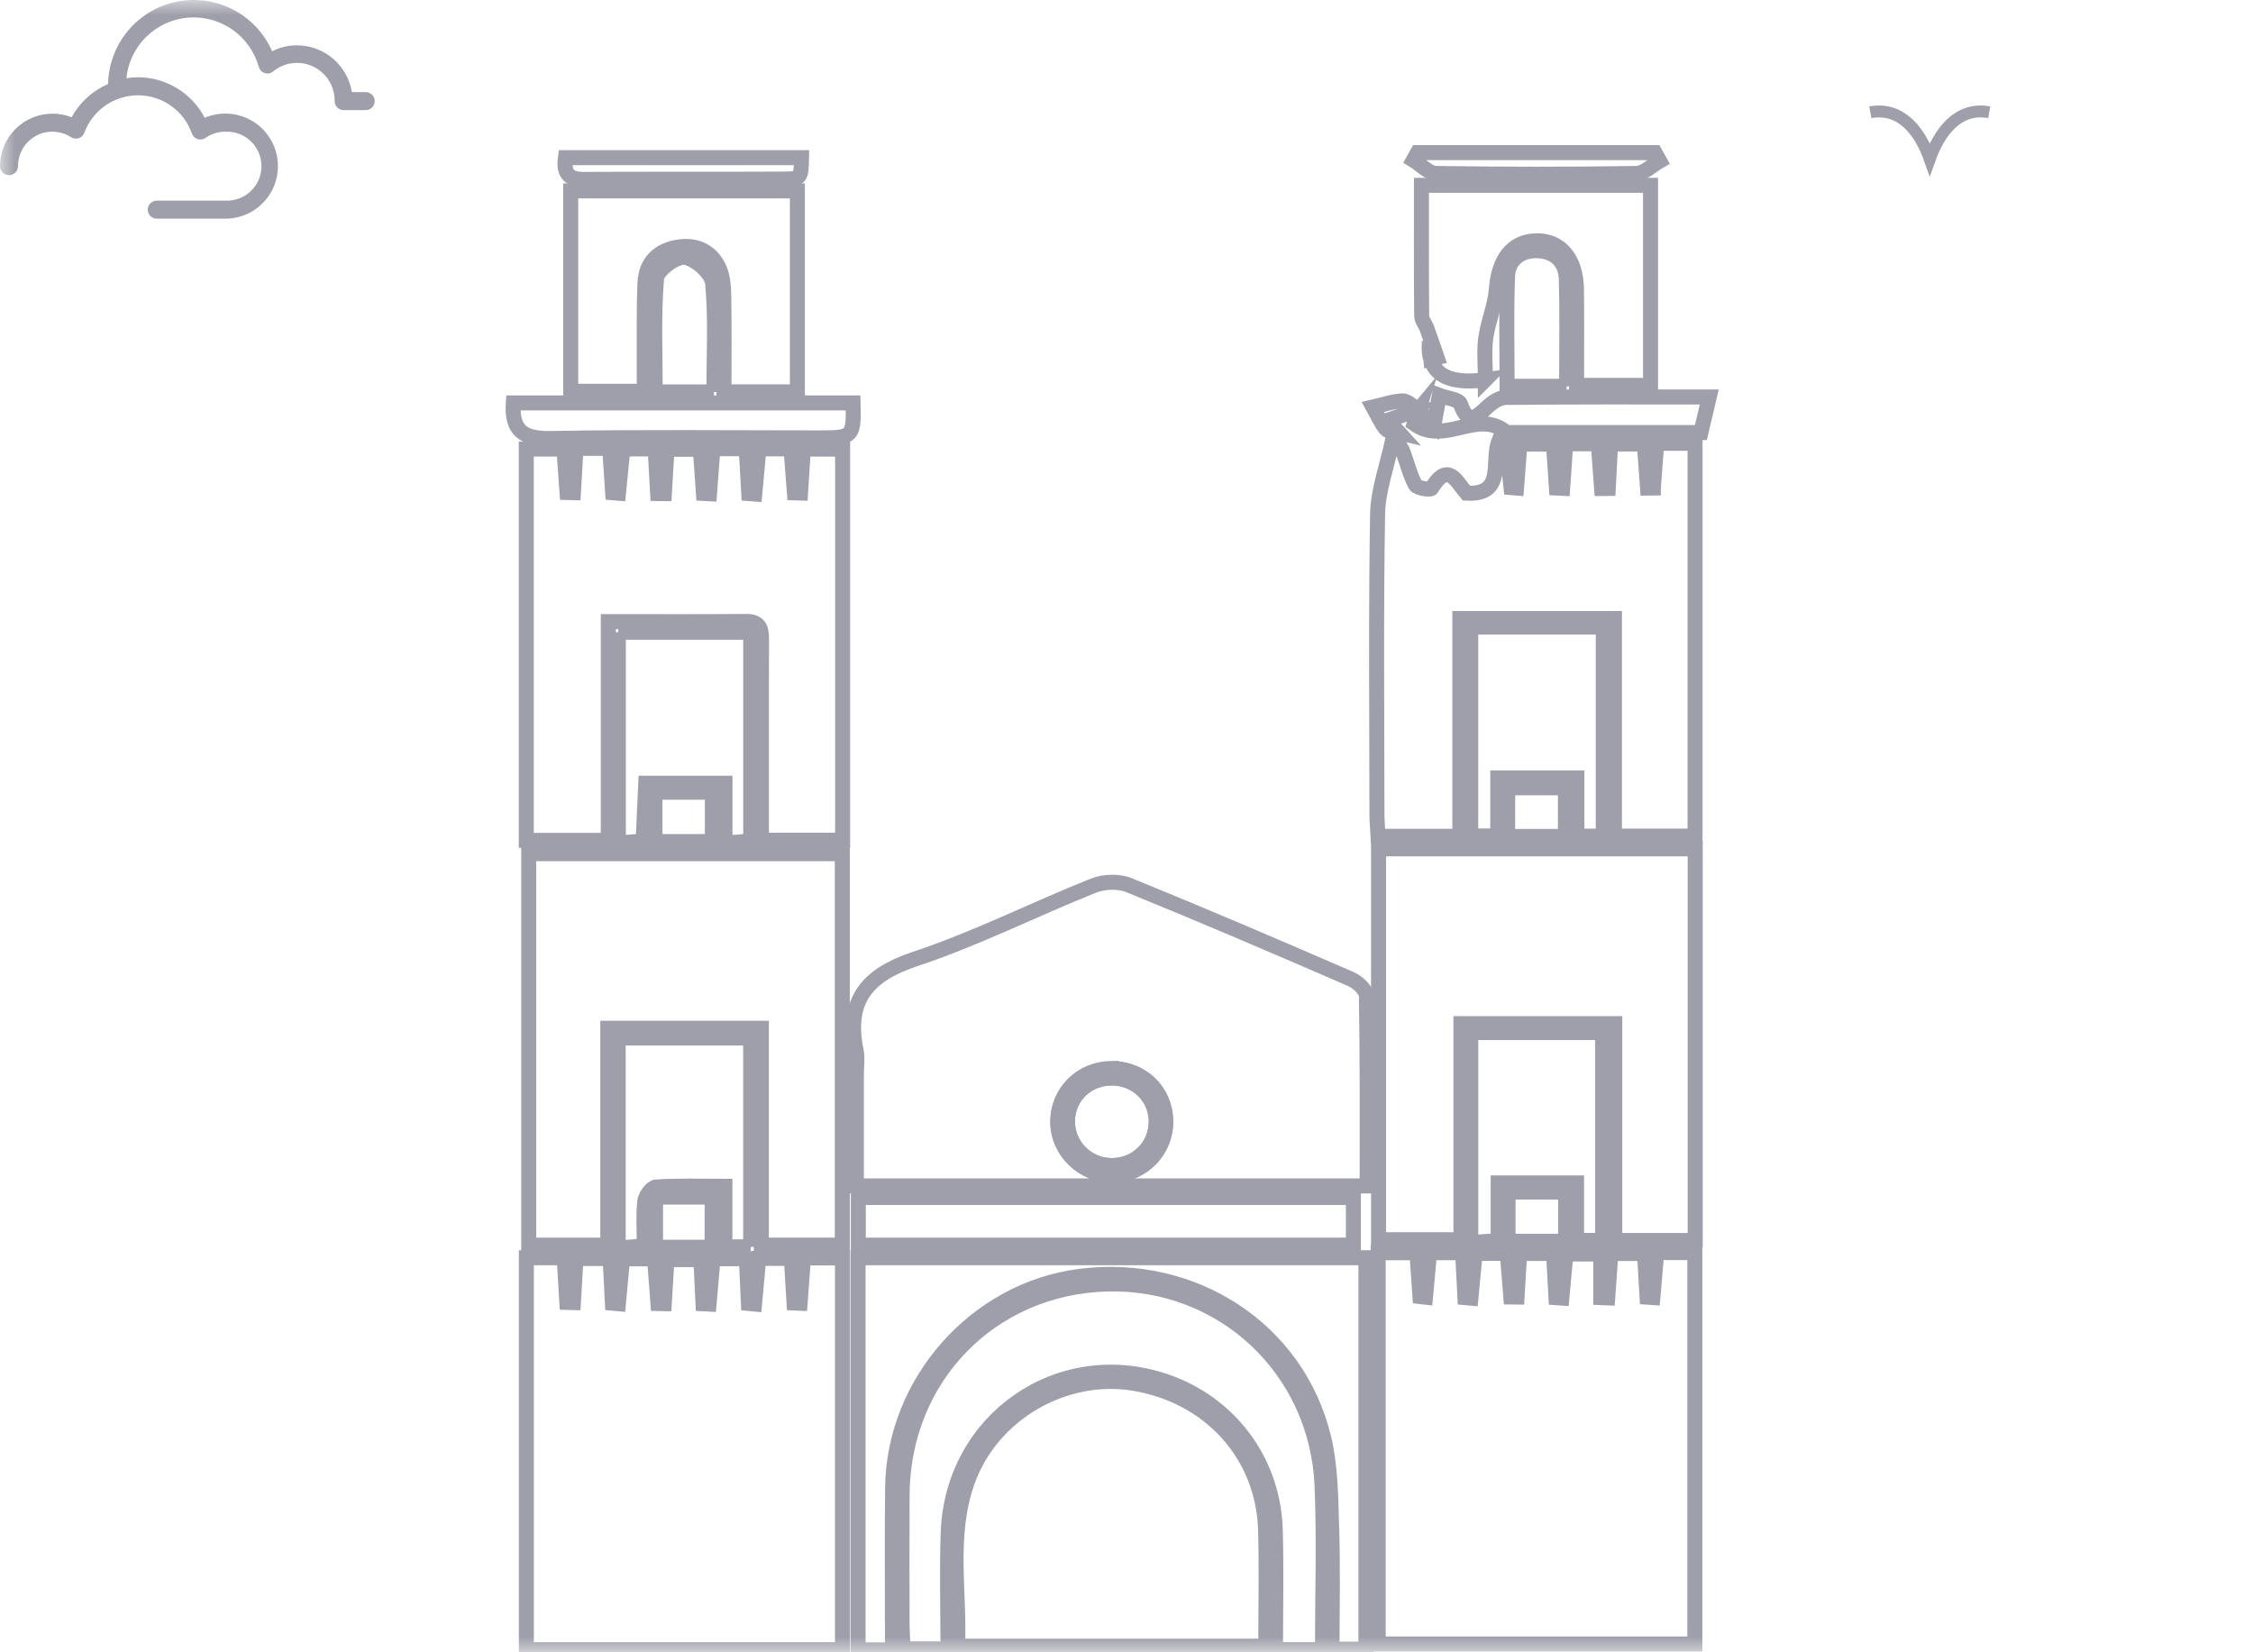 <svg width="75" height="55" viewBox="0 0 75 55" fill="none" xmlns="http://www.w3.org/2000/svg">
<mask id="mask0_1_2030" style="mask-type:alpha" maskUnits="userSpaceOnUse" x="0" y="0" width="75" height="55">
<rect width="75" height="55" fill="#D9D9D9"/>
</mask>
<g mask="url(#mask0_1_2030)">
<path d="M2.383 3.903C2.18 3.823 1.964 3.782 1.746 3.783C1.283 3.784 0.84 3.968 0.512 4.296C0.185 4.623 0.001 5.067 0 5.53C0 5.609 0.032 5.686 0.088 5.742C0.144 5.798 0.22 5.83 0.3 5.83C0.38 5.83 0.456 5.798 0.512 5.742C0.569 5.686 0.6 5.609 0.6 5.53C0.6 5.324 0.655 5.122 0.759 4.944C0.864 4.767 1.015 4.622 1.196 4.523C1.376 4.424 1.58 4.376 1.786 4.384C1.992 4.392 2.192 4.455 2.365 4.567C2.402 4.591 2.445 4.607 2.49 4.612C2.534 4.618 2.58 4.614 2.623 4.6C2.665 4.585 2.704 4.561 2.737 4.529C2.769 4.498 2.793 4.459 2.809 4.416C2.944 4.049 3.19 3.732 3.512 3.51C3.834 3.287 4.217 3.169 4.608 3.172C5 3.175 5.381 3.299 5.699 3.526C6.018 3.754 6.259 4.074 6.388 4.443C6.404 4.487 6.429 4.526 6.461 4.559C6.494 4.591 6.534 4.615 6.578 4.63C6.622 4.644 6.668 4.648 6.714 4.641C6.76 4.634 6.804 4.617 6.842 4.591C7.033 4.455 7.261 4.383 7.496 4.383C7.651 4.376 7.807 4.399 7.953 4.453C8.099 4.507 8.233 4.591 8.346 4.698C8.459 4.805 8.549 4.935 8.611 5.078C8.672 5.221 8.704 5.375 8.704 5.531C8.704 5.687 8.672 5.841 8.611 5.985C8.549 6.128 8.459 6.257 8.346 6.364C8.233 6.472 8.099 6.555 7.953 6.609C7.807 6.663 7.651 6.687 7.496 6.679H5.218C5.139 6.679 5.062 6.711 5.006 6.767C4.95 6.823 4.918 6.899 4.918 6.979C4.918 7.059 4.95 7.135 5.006 7.191C5.062 7.248 5.139 7.279 5.218 7.279H7.496C7.756 7.28 8.012 7.223 8.247 7.113C8.483 7.002 8.69 6.841 8.855 6.64C9.02 6.439 9.138 6.204 9.2 5.952C9.263 5.7 9.269 5.437 9.217 5.182C9.166 4.927 9.058 4.687 8.902 4.48C8.746 4.272 8.546 4.101 8.315 3.981C8.085 3.86 7.831 3.792 7.572 3.782C7.312 3.771 7.053 3.819 6.815 3.921C6.603 3.515 6.284 3.175 5.893 2.937C5.501 2.699 5.052 2.572 4.594 2.571C4.464 2.573 4.335 2.584 4.207 2.604C4.26 2.082 4.493 1.594 4.867 1.226C5.241 0.858 5.732 0.632 6.255 0.587C6.778 0.543 7.3 0.683 7.731 0.982C8.162 1.282 8.475 1.723 8.615 2.229C8.629 2.277 8.654 2.32 8.688 2.356C8.723 2.392 8.766 2.418 8.813 2.433C8.86 2.448 8.911 2.451 8.959 2.441C9.008 2.432 9.054 2.41 9.092 2.379C9.277 2.227 9.501 2.131 9.738 2.103C9.975 2.074 10.216 2.114 10.431 2.218C10.646 2.322 10.827 2.485 10.953 2.689C11.078 2.892 11.143 3.127 11.139 3.366C11.139 3.446 11.17 3.522 11.226 3.578C11.283 3.635 11.359 3.666 11.439 3.666H12.174C12.253 3.666 12.33 3.635 12.386 3.578C12.442 3.522 12.474 3.446 12.474 3.366C12.474 3.287 12.442 3.21 12.386 3.154C12.33 3.098 12.253 3.066 12.174 3.066H11.715C11.643 2.632 11.419 2.236 11.084 1.951C10.748 1.666 10.322 1.509 9.881 1.509C9.595 1.508 9.313 1.576 9.059 1.707C8.798 1.112 8.342 0.623 7.766 0.323C7.189 0.022 6.528 -0.072 5.89 0.055C5.253 0.182 4.678 0.523 4.261 1.022C3.844 1.52 3.61 2.146 3.598 2.796C3.081 3.02 2.653 3.41 2.383 3.903Z" fill="#9E9FAA"/>
<path d="M62.261 3.737C63.314 3.545 63.928 4.412 64.24 5.294C64.556 4.408 65.172 3.545 66.22 3.737" stroke="#9E9FAA" stroke-width="0.396" stroke-miterlimit="10"/>
<path d="M53.287 41.746V43.193C53.364 43.196 53.442 43.199 53.519 43.202C53.553 42.733 53.585 42.263 53.624 41.727H54.745C54.772 42.206 54.8 42.693 54.829 43.18C54.893 43.185 54.958 43.189 55.022 43.193C55.064 42.706 55.106 42.218 55.151 41.695H56.419V54.724H45.878V41.7H47.168C47.202 42.185 47.236 42.672 47.269 43.159C47.331 43.166 47.392 43.17 47.453 43.177C47.496 42.698 47.54 42.217 47.588 41.698H48.69C48.716 42.209 48.74 42.701 48.766 43.193C48.832 43.199 48.9 43.204 48.965 43.21C49.011 42.728 49.057 42.247 49.106 41.722H50.177C50.217 42.215 50.254 42.693 50.293 43.17C50.362 43.17 50.431 43.172 50.501 43.173C50.528 42.704 50.557 42.233 50.586 41.725H51.717C51.742 42.212 51.768 42.702 51.796 43.193C51.862 43.197 51.928 43.202 51.992 43.207C52.034 42.742 52.078 42.276 52.126 41.743H53.284L53.287 41.746Z" stroke="#9E9FAA" stroke-width="0.5" stroke-miterlimit="10"/>
<path d="M17.522 41.867H18.782C18.812 42.389 18.84 42.87 18.869 43.352C18.941 43.354 19.015 43.357 19.088 43.359C19.115 42.892 19.142 42.426 19.173 41.893H20.31C20.336 42.391 20.36 42.885 20.386 43.378C20.452 43.384 20.52 43.391 20.586 43.397C20.631 42.913 20.676 42.429 20.724 41.902H21.791C21.829 42.428 21.866 42.907 21.902 43.388C21.973 43.389 22.042 43.392 22.113 43.394C22.142 42.926 22.169 42.458 22.201 41.929H23.332C23.356 42.429 23.38 42.915 23.403 43.4C23.471 43.404 23.538 43.407 23.604 43.41C23.648 42.92 23.69 42.428 23.736 41.899H24.846C24.869 42.402 24.891 42.894 24.914 43.386C24.981 43.392 25.051 43.397 25.118 43.404C25.162 42.92 25.207 42.434 25.257 41.888H26.343C26.372 42.364 26.402 42.868 26.433 43.375C26.5 43.378 26.568 43.381 26.634 43.383C26.669 42.894 26.706 42.404 26.745 41.872H28.045V54.911H17.522V41.869V41.867Z" stroke="#9E9FAA" stroke-width="0.5" stroke-miterlimit="10"/>
<path d="M28.507 39.477V35.762C28.507 35.497 28.552 35.223 28.499 34.967C28.161 33.313 28.847 32.457 30.463 31.922C32.487 31.251 34.409 30.276 36.395 29.482C36.742 29.343 37.239 29.324 37.579 29.463C40.056 30.47 42.514 31.524 44.968 32.589C45.188 32.685 45.483 32.953 45.486 33.147C45.523 35.269 45.511 37.391 45.511 39.477H28.507ZM36.994 35.572C35.994 35.582 35.215 36.353 35.213 37.337C35.211 38.33 36.065 39.149 37.072 39.119C38.057 39.089 38.824 38.284 38.805 37.302C38.784 36.31 38.003 35.564 36.994 35.574V35.572Z" stroke="#9E9FAA" stroke-width="0.5" stroke-miterlimit="10"/>
<path d="M56.43 41.292H53.754V34.074H48.634V41.267H45.891V28.255H56.431V41.292H56.43Z" stroke="#9E9FAA" stroke-width="0.5" stroke-miterlimit="10"/>
<path d="M17.601 28.417H28.039V41.446H25.345V34.229H20.234V41.447H17.601V28.417Z" stroke="#9E9FAA" stroke-width="0.5" stroke-miterlimit="10"/>
<path d="M19.174 14.925H20.297C20.329 15.429 20.361 15.918 20.394 16.405C20.458 16.411 20.523 16.418 20.587 16.422C20.635 15.937 20.684 15.452 20.734 14.944H21.81C21.839 15.468 21.866 15.947 21.892 16.426C21.966 16.426 22.04 16.429 22.116 16.43C22.143 15.959 22.172 15.488 22.203 14.957H23.314C23.346 15.416 23.382 15.921 23.417 16.424C23.485 16.427 23.551 16.43 23.619 16.434C23.655 15.947 23.693 15.46 23.731 14.936H24.841C24.87 15.455 24.899 15.942 24.926 16.429C24.992 16.434 25.058 16.44 25.125 16.445C25.17 15.959 25.215 15.474 25.263 14.942H26.333C26.371 15.442 26.408 15.921 26.445 16.402C26.513 16.403 26.582 16.405 26.65 16.408C26.679 15.94 26.708 15.471 26.74 14.95H28.05V27.968H25.347C25.347 27.184 25.347 26.398 25.347 25.611C25.347 24.201 25.344 22.791 25.35 21.379C25.352 21.01 25.361 20.683 24.833 20.686C23.333 20.699 21.832 20.691 20.25 20.691V27.973H17.519V14.949H18.773C18.807 15.431 18.843 15.912 18.876 16.391C18.947 16.392 19.018 16.395 19.089 16.397C19.116 15.932 19.144 15.469 19.174 14.925Z" stroke="#9E9FAA" stroke-width="0.5" stroke-miterlimit="10"/>
<path d="M55.038 16.247C55.075 15.761 55.111 15.276 55.149 14.757H56.426V27.831H53.743V20.587H48.597V27.839H45.874C45.86 27.564 45.837 27.331 45.837 27.099C45.834 23.773 45.803 20.447 45.858 17.122C45.871 16.316 46.177 15.515 46.398 14.479C46.588 14.829 46.669 14.942 46.715 15.07C46.85 15.429 46.936 15.814 47.12 16.146C47.181 16.256 47.622 16.314 47.654 16.258C48.208 15.333 48.49 16.044 48.816 16.416C50.128 16.488 49.631 15.338 49.89 14.696C49.974 14.706 50.056 14.717 50.14 14.727C50.193 15.228 50.248 15.729 50.301 16.231C50.362 16.236 50.423 16.239 50.484 16.244C50.52 15.777 50.555 15.311 50.596 14.783H51.713C51.747 15.282 51.779 15.763 51.812 16.244C51.881 16.247 51.95 16.248 52.019 16.252C52.052 15.777 52.084 15.305 52.121 14.773H53.205C53.242 15.268 53.277 15.766 53.315 16.263C53.389 16.263 53.463 16.261 53.537 16.26C53.561 15.785 53.587 15.311 53.614 14.779H54.738C54.772 15.254 54.808 15.752 54.845 16.25C54.909 16.25 54.974 16.25 55.038 16.248V16.247Z" stroke="#9E9FAA" stroke-width="0.5" stroke-miterlimit="10"/>
<path d="M42.136 54.796H31.874C31.957 53.037 31.556 51.147 32.201 49.323C33.001 47.057 35.435 45.66 37.756 46.048C40.279 46.469 42.057 48.429 42.13 50.925C42.168 52.223 42.136 53.525 42.136 54.796Z" stroke="#9E9FAA" stroke-width="0.5" stroke-miterlimit="10"/>
<path d="M29.712 54.92H28.564V41.866H45.47V54.895H44.341C44.341 53.542 44.373 52.196 44.33 50.853C44.298 49.848 44.296 48.817 44.061 47.849C43.185 44.25 39.73 42.003 35.951 42.485C32.484 42.926 29.753 46 29.714 49.529C29.695 51.305 29.711 53.081 29.711 54.922L29.712 54.92Z" stroke="#9E9FAA" stroke-width="0.5" stroke-miterlimit="10"/>
<path d="M44.02 54.91H42.46C42.46 53.582 42.489 52.261 42.453 50.942C42.392 48.648 40.946 46.712 38.797 45.981C35.271 44.783 31.709 47.244 31.566 51.001C31.518 52.274 31.558 53.55 31.558 54.887H30.066C30.055 54.642 30.029 54.361 30.029 54.082C30.025 52.645 30.023 51.207 30.029 49.77C30.046 45.858 32.985 42.837 36.864 42.739C40.699 42.643 43.851 45.577 44.011 49.467C44.085 51.267 44.024 53.071 44.024 54.91H44.02Z" stroke="#9E9FAA" stroke-width="0.5" stroke-miterlimit="10"/>
<path d="M26.544 13.043H24.1C24.1 11.983 24.11 10.931 24.094 9.88C24.089 9.567 24.07 9.23 23.949 8.951C23.699 8.369 23.19 8.128 22.573 8.224C21.916 8.326 21.502 8.735 21.471 9.407C21.433 10.284 21.451 11.162 21.446 12.041C21.444 12.354 21.446 12.665 21.446 13.024H18.999V6.354H26.544V13.043Z" stroke="#9E9FAA" stroke-width="0.5" stroke-miterlimit="10"/>
<path d="M49.449 12.641C48.119 12.823 47.497 12.398 47.582 11.367C47.6 11.563 47.616 11.76 47.633 11.956C47.703 11.94 47.772 11.924 47.841 11.906C47.727 11.579 47.616 11.25 47.497 10.926C47.445 10.787 47.326 10.653 47.326 10.517C47.313 9.086 47.318 7.657 47.318 6.169H54.945V12.828H52.482C52.482 11.74 52.49 10.687 52.479 9.633C52.467 8.609 51.941 7.991 51.122 8.016C50.33 8.04 49.885 8.644 49.813 9.618C49.773 10.168 49.536 10.701 49.46 11.25C49.399 11.686 49.447 12.138 49.447 12.643L49.449 12.641Z" stroke="#9E9FAA" stroke-width="0.5" stroke-miterlimit="10"/>
<path d="M45.053 39.86V41.447H28.572V39.86H45.053Z" stroke="#9E9FAA" stroke-width="0.5" stroke-miterlimit="10"/>
<path d="M53.371 20.873V27.834H52.493V25.895H49.859V27.827H48.959V20.873H53.371Z" stroke="#9E9FAA" stroke-width="0.5" stroke-miterlimit="10"/>
<path d="M20.584 21.047H24.991V27.994C24.732 28.016 24.479 28.037 24.134 28.065V26.071H21.497C21.47 26.674 21.442 27.294 21.41 27.994C21.145 28.014 20.895 28.035 20.584 28.061V21.046V21.047Z" stroke="#9E9FAA" stroke-width="0.5" stroke-miterlimit="10"/>
<path d="M48.961 34.37H53.352V41.289H52.482V39.376H49.872V41.296C49.526 41.321 49.273 41.34 48.961 41.363V34.37Z" stroke="#9E9FAA" stroke-width="0.5" stroke-miterlimit="10"/>
<path d="M24.989 41.503H24.131V39.489C23.311 39.489 22.57 39.464 21.834 39.512C21.695 39.521 21.484 39.807 21.465 39.983C21.413 40.452 21.447 40.931 21.447 41.473C21.141 41.498 20.89 41.519 20.579 41.545V34.552H24.989V41.505V41.503Z" stroke="#9E9FAA" stroke-width="0.5" stroke-miterlimit="10"/>
<path d="M17.087 13.411H28.398C28.428 14.527 28.385 14.576 27.352 14.576C24.345 14.576 21.339 14.543 18.334 14.597C17.441 14.613 17.024 14.358 17.087 13.411Z" stroke="#9E9FAA" stroke-width="0.5" stroke-miterlimit="10"/>
<path d="M47.216 13.649C47.36 13.786 47.503 13.925 47.733 14.147C47.793 13.821 47.841 13.561 47.915 13.162C48.17 13.258 48.563 13.293 48.616 13.444C48.872 14.177 49.151 13.885 49.51 13.548C49.674 13.395 49.916 13.232 50.124 13.229C52.345 13.206 54.568 13.214 56.899 13.214C56.795 13.653 56.715 14.002 56.621 14.399H50.154C49.199 13.583 48.112 14.848 47.076 14.11C47.11 14.002 47.168 13.82 47.226 13.637L47.216 13.649Z" stroke="#9E9FAA" stroke-width="0.5" stroke-miterlimit="10"/>
<path d="M23.765 13.047H21.811C21.811 11.771 21.752 10.511 21.856 9.265C21.879 8.987 22.515 8.521 22.8 8.566C23.158 8.622 23.689 9.093 23.722 9.425C23.834 10.599 23.765 11.788 23.765 13.048V13.047Z" stroke="#9E9FAA" stroke-width="0.5" stroke-miterlimit="10"/>
<path d="M52.152 12.858H50.17C50.17 11.608 50.137 10.397 50.185 9.192C50.206 8.649 50.617 8.334 51.166 8.345C51.754 8.358 52.126 8.711 52.142 9.294C52.173 10.455 52.152 11.616 52.152 12.86V12.858Z" stroke="#9E9FAA" stroke-width="0.5" stroke-miterlimit="10"/>
<path d="M55.249 5.359C54.992 5.505 54.735 5.77 54.474 5.774C52.252 5.808 50.029 5.808 47.807 5.773C47.553 5.768 47.302 5.485 47.049 5.331C47.096 5.248 47.141 5.163 47.187 5.08H55.093C55.145 5.172 55.198 5.267 55.249 5.359Z" stroke="#9E9FAA" stroke-width="0.5" stroke-miterlimit="10"/>
<path d="M18.825 5.249H26.681C26.666 5.936 26.666 5.958 26.098 5.961C23.872 5.972 21.647 5.961 19.421 5.972C18.93 5.974 18.751 5.765 18.823 5.249H18.825Z" stroke="#9E9FAA" stroke-width="0.5" stroke-miterlimit="10"/>
<path d="M21.802 28.013V26.371H23.714V28.013H21.802Z" stroke="#9E9FAA" stroke-width="0.5" stroke-miterlimit="10"/>
<path d="M23.706 41.517H21.821V39.847H23.706V41.517Z" stroke="#9E9FAA" stroke-width="0.5" stroke-miterlimit="10"/>
<path d="M50.201 39.679H52.118V41.318H50.201V39.679Z" stroke="#9E9FAA" stroke-width="0.5" stroke-miterlimit="10"/>
<path d="M52.111 27.843H50.188V26.224H52.111V27.843Z" stroke="#9E9FAA" stroke-width="0.5" stroke-miterlimit="10"/>
<path d="M47.226 13.637C46.885 13.754 46.543 13.871 46.202 13.987C46.326 14.126 46.45 14.264 46.575 14.402C46.425 14.366 46.214 14.377 46.136 14.283C45.958 14.066 45.846 13.797 45.707 13.55C46.037 13.475 46.364 13.353 46.696 13.345C46.865 13.342 47.039 13.545 47.215 13.652C47.218 13.649 47.228 13.637 47.228 13.637H47.226Z" stroke="#9E9FAA" stroke-width="0.5" stroke-miterlimit="10"/>
<path d="M36.994 35.571C38.003 35.561 38.784 36.307 38.805 37.298C38.826 38.282 38.057 39.087 37.072 39.116C36.065 39.146 35.21 38.328 35.213 37.334C35.215 36.35 35.994 35.579 36.994 35.569V35.571ZM38.491 37.372C38.512 36.558 37.872 35.898 37.046 35.884C36.208 35.868 35.553 36.483 35.535 37.302C35.517 38.11 36.162 38.779 36.978 38.8C37.805 38.82 38.471 38.191 38.491 37.374V37.372Z" stroke="#9E9FAA" stroke-width="0.5" stroke-miterlimit="10"/>
<path d="M38.489 37.372C38.468 38.19 37.801 38.819 36.977 38.798C36.161 38.777 35.516 38.108 35.533 37.3C35.551 36.481 36.207 35.866 37.044 35.882C37.87 35.898 38.51 36.556 38.489 37.37V37.372Z" stroke="#9E9FAA" stroke-width="0.5" stroke-miterlimit="10"/>
</g>
</svg>

